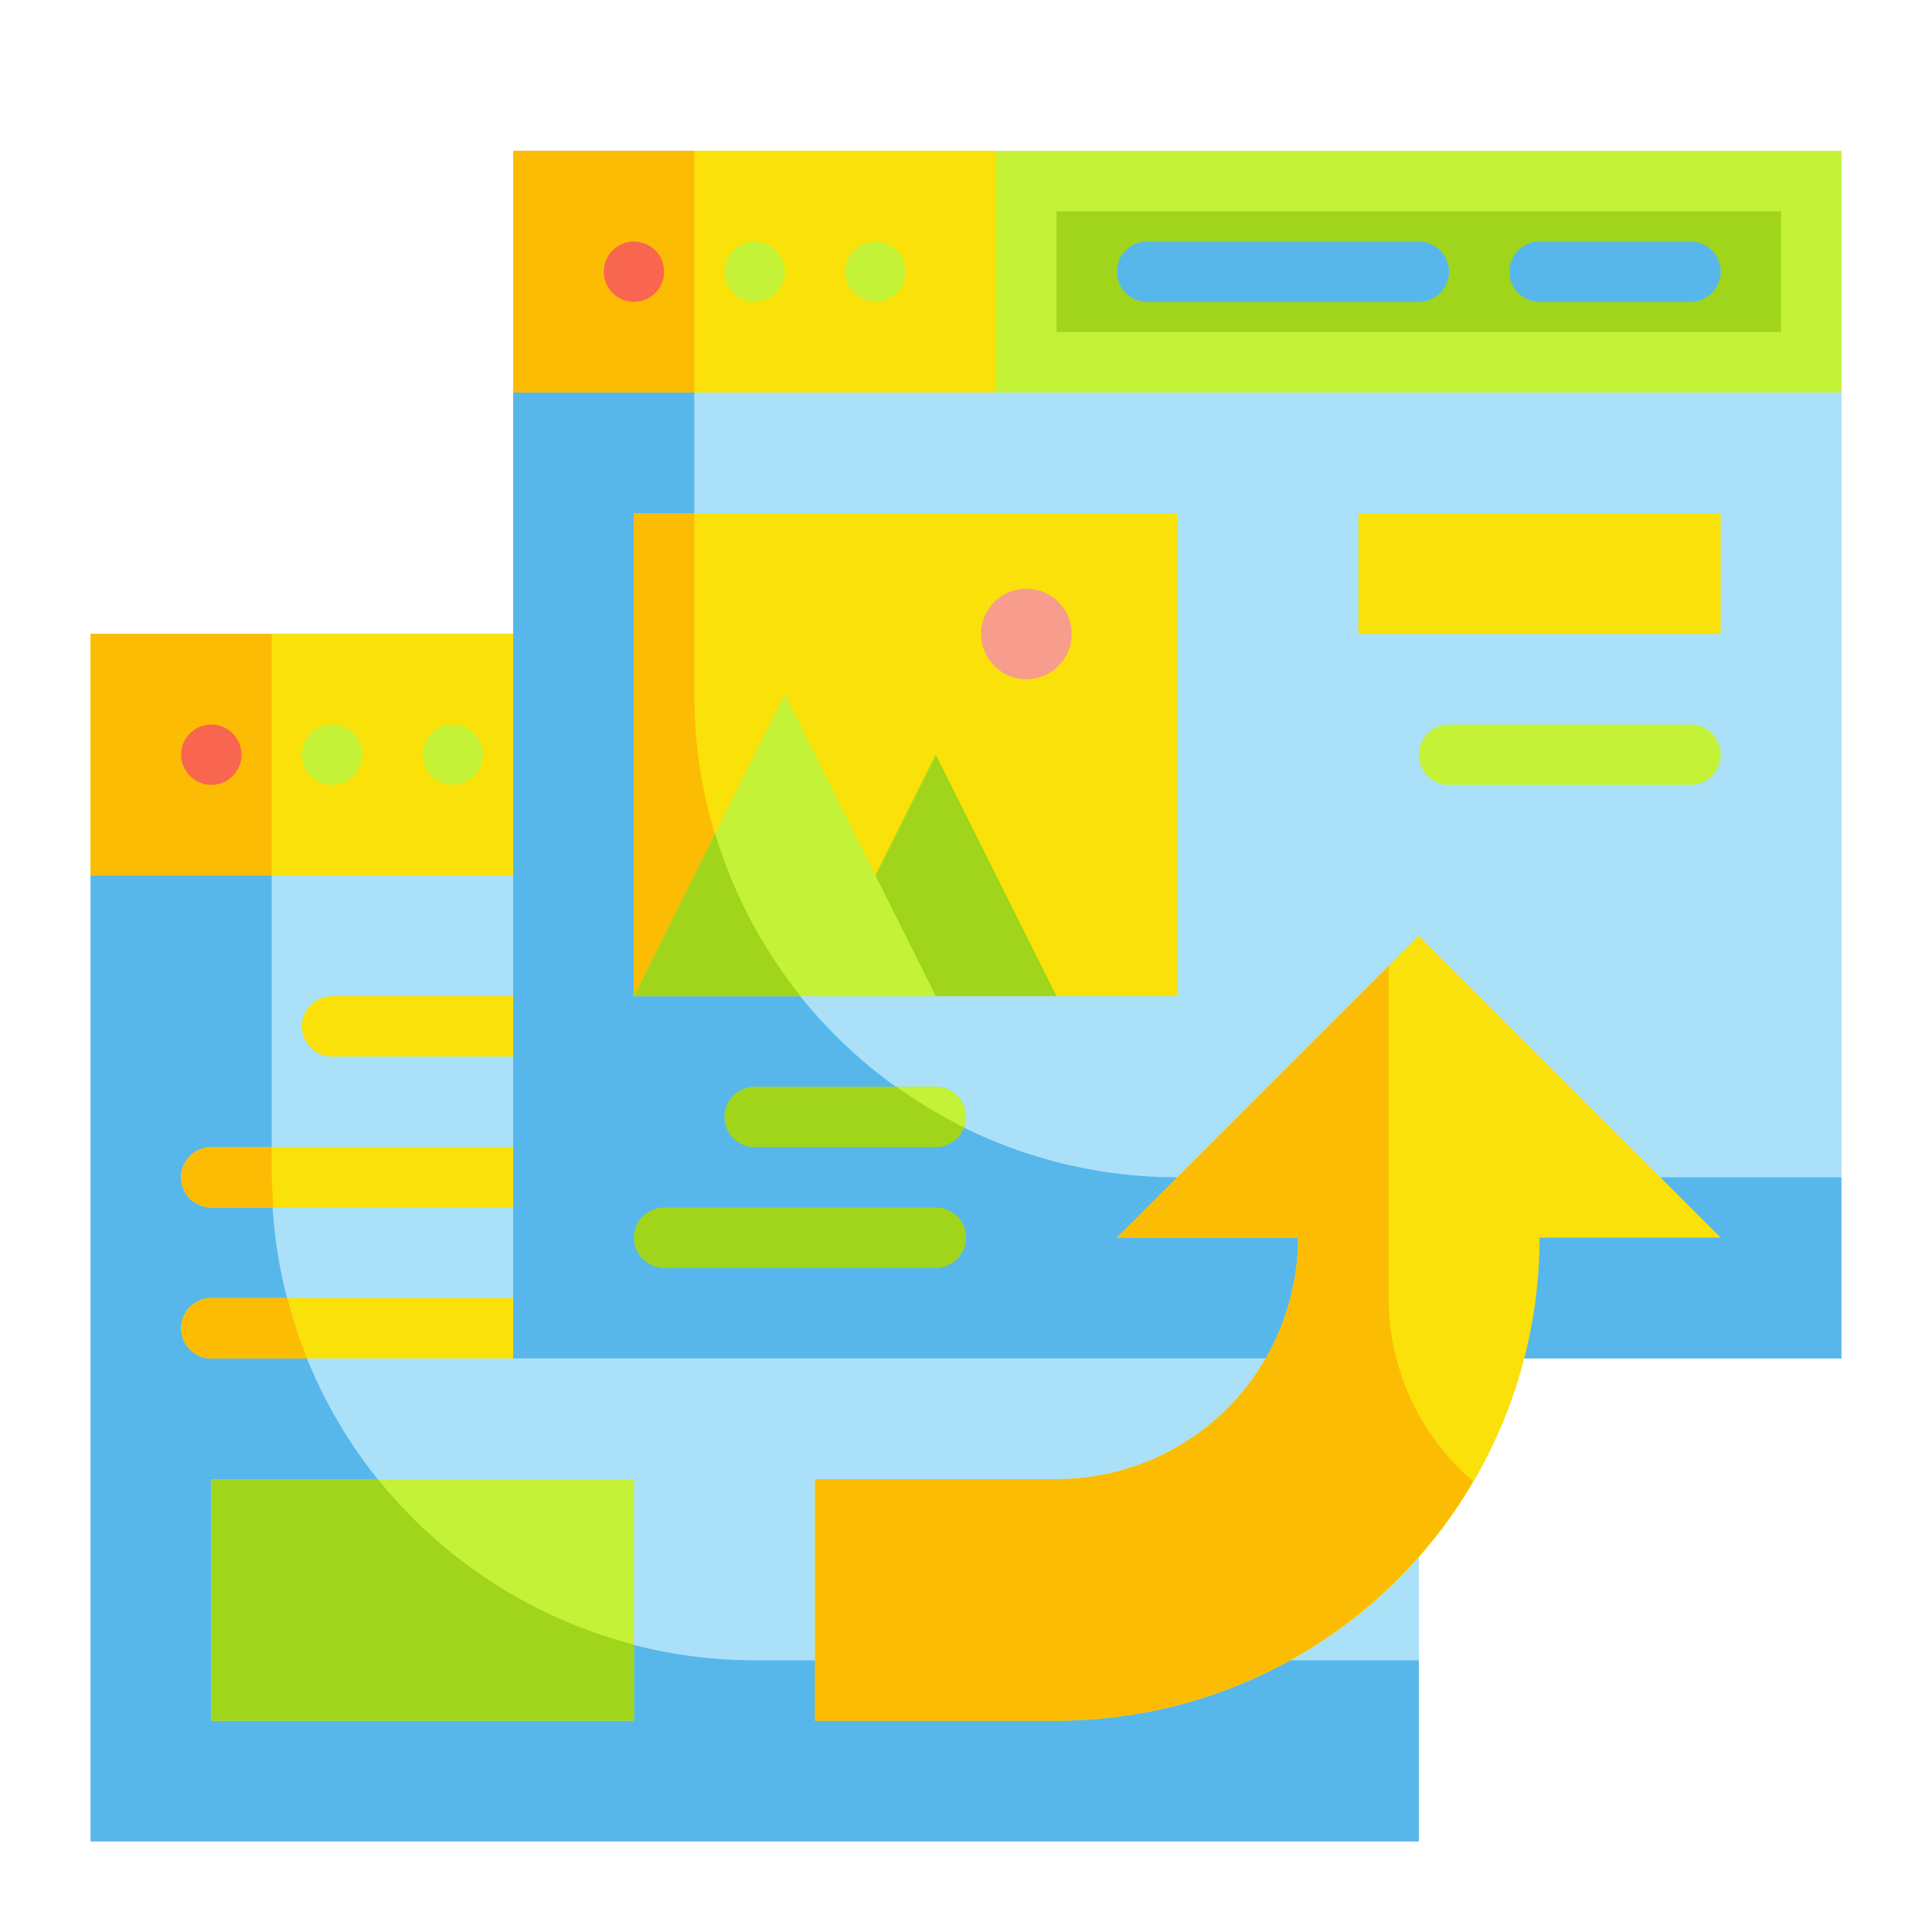<svg height="512" viewBox="0 0 64 64" width="512" xmlns="http://www.w3.org/2000/svg"><path d="m3 21h44v40h-44z" fill="#aae1f9"/><path d="m3 21h44v8h-44z" fill="#c4f236"/><path d="m21 23h24v4h-24z" fill="#a1d51c"/><path d="m9 39v-18h-6v40h44v-6h-22a16 16 0 0 1 -16-16z" fill="#57b7eb"/><path d="m3 21h16v8h-16z" fill="#f9e109"/><path d="m7 49h14v8h-14z" fill="#c4f236"/><path d="m3 21h6v8h-6z" fill="#fcbc04"/><path d="m21 54.48a16.06 16.06 0 0 1 -8.48-5.48h-5.52v8h14z" fill="#a1d51c"/><circle cx="7" cy="25" fill="#f8664f" r="1"/><circle cx="11" cy="25" fill="#c4f236" r="1"/><g fill="#f9e109"><path d="m17 35h-6a1 1 0 0 1 0-2h6a1 1 0 0 1 0 2z"/><path d="m17 40h-10a1 1 0 0 1 0-2h10a1 1 0 0 1 0 2z"/><path d="m17 45h-10a1 1 0 0 1 0-2h10a1 1 0 0 1 0 2z"/></g><circle cx="15" cy="25" fill="#c4f236" r="1"/><path d="m6 39a1 1 0 0 0 1 1h2.05c0-.33-.05-.66-.05-1v-1h-2a1 1 0 0 0 -1 1z" fill="#fcbc04"/><path d="m6 44a1 1 0 0 0 1 1h3.17a17.29 17.29 0 0 1 -.65-2h-2.52a1 1 0 0 0 -1 1z" fill="#fcbc04"/><path d="m17 5h44v40h-44z" fill="#aae1f9"/><path d="m17 5h44v8h-44z" fill="#c4f236"/><path d="m35 7h24v4h-24z" fill="#a1d51c"/><path d="m23 23v-18h-6v40h44v-6h-22a16 16 0 0 1 -16-16z" fill="#57b7eb"/><path d="m17 5h16v8h-16z" fill="#f9e109"/><path d="m17 5h6v8h-6z" fill="#fcbc04"/><path d="m45 17h12v4h-12z" fill="#f9e109"/><path d="m21 17h18v16h-18z" fill="#f9e109"/><path d="m23 23v-6h-2v16h5.52a15.91 15.91 0 0 1 -3.52-10z" fill="#fcbc04"/><path d="m31 25-4 8h8z" fill="#a1d51c"/><path d="m26 23-5 10h10z" fill="#c4f236"/><path d="m21 33h5.52a16.09 16.09 0 0 1 -2.83-5.39z" fill="#a1d51c"/><circle cx="21" cy="9" fill="#f8664f" r="1"/><circle cx="25" cy="9" fill="#c4f236" r="1"/><circle cx="29" cy="9" fill="#c4f236" r="1"/><path d="m47 10h-9a1 1 0 0 1 0-2h9a1 1 0 0 1 0 2z" fill="#57b7eb"/><path d="m56 10h-5a1 1 0 0 1 0-2h5a1 1 0 0 1 0 2z" fill="#57b7eb"/><path d="m31 38h-6a1 1 0 0 1 0-2h6a1 1 0 0 1 0 2z" fill="#a1d51c"/><path d="m31 42h-9a1 1 0 0 1 0-2h9a1 1 0 0 1 0 2z" fill="#a1d51c"/><path d="m56 26h-8a1 1 0 0 1 0-2h8a1 1 0 0 1 0 2z" fill="#c4f236"/><circle cx="34" cy="21" fill="#f89c8d" r="1.5"/><path d="m31.93 37.34a1 1 0 0 0 .07-.34 1 1 0 0 0 -1-1h-1.3a15.69 15.69 0 0 0 2.23 1.34z" fill="#c4f236"/><path d="m47 31-10 10h6a8 8 0 0 1 -8 8h-8v8h8a16 16 0 0 0 16-16h6z" fill="#f9e109"/><path d="m46 43v-11l-9 9h6a8 8 0 0 1 -8 8h-8v8h8a16 16 0 0 0 13.8-7.93 8 8 0 0 1 -2.8-6.07z" fill="#fcbc04"/></svg>